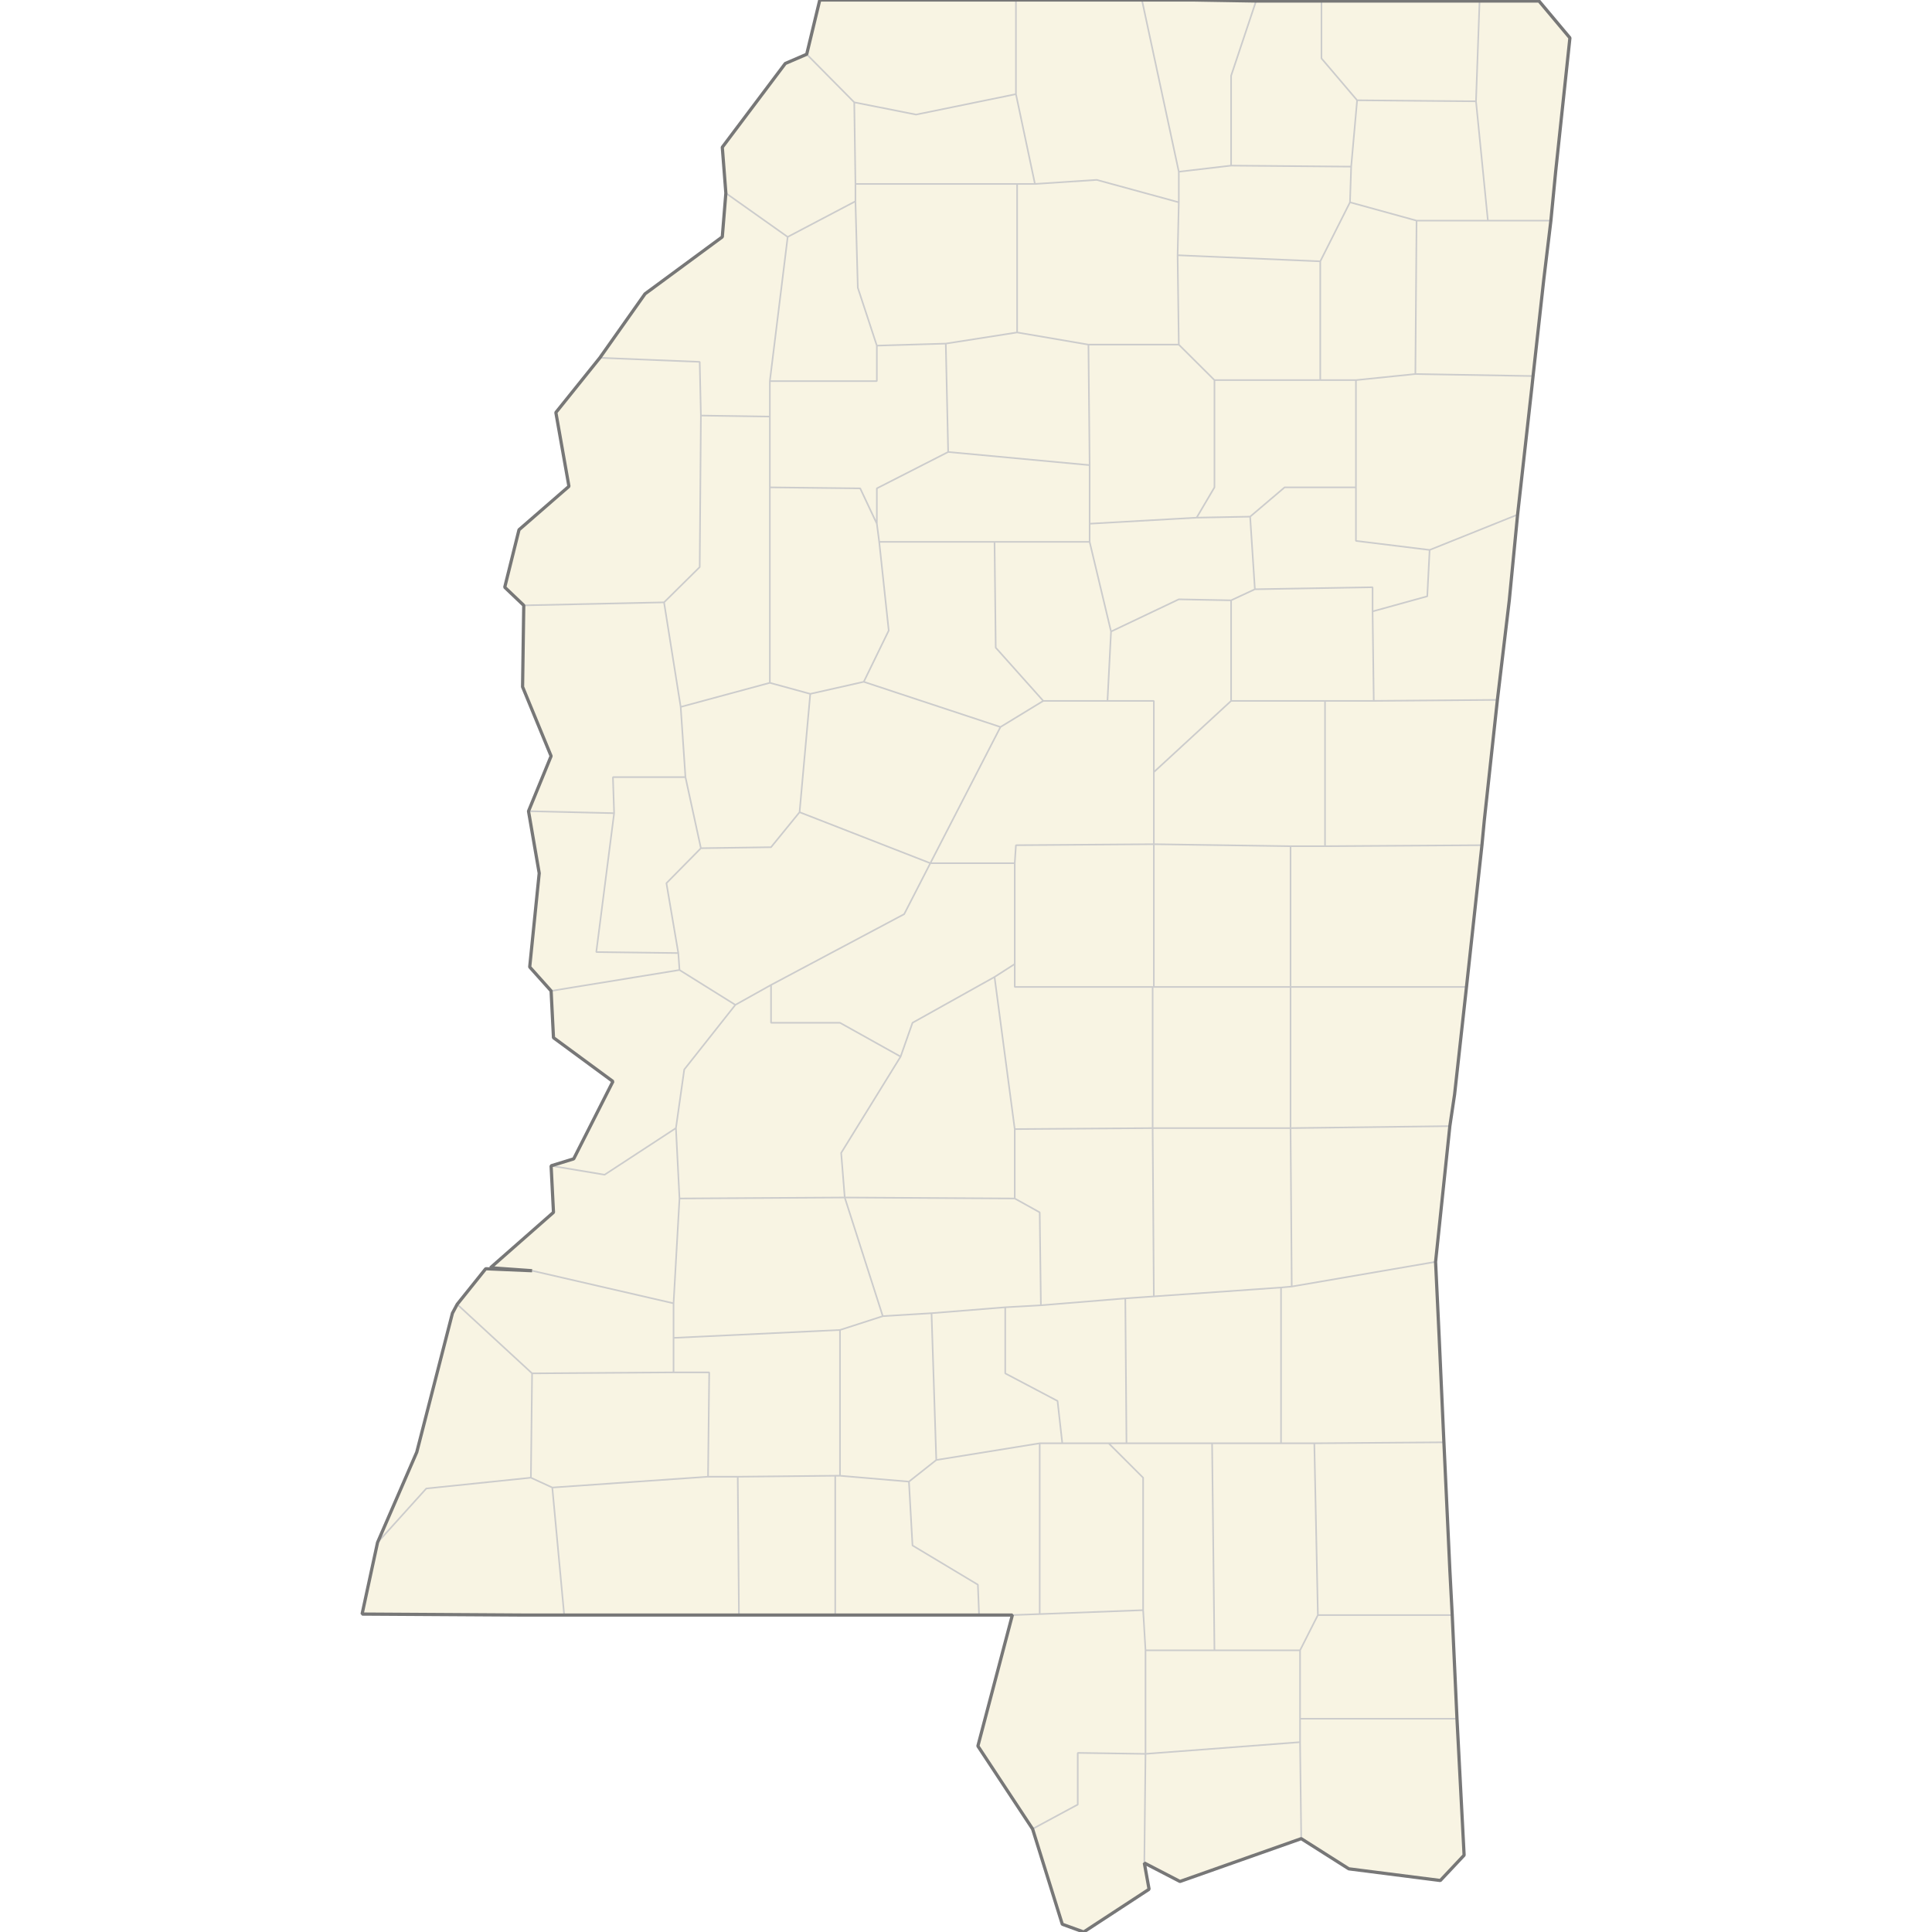 <?xml version="1.0" standalone="no"?>
<svg viewBox="0 0 1200 1200" xmlns="http://www.w3.org/2000/svg" xmlns:xlink="http://www.w3.org/1999/xlink">
<rect x="0" y="0" width="1200" height="1200" fill="#333333" stroke="none"/>
<g id="um-canvas"><rect id="um-canvas-background" x="0" y="0" width="1200" height="1200" fill="transparent"></rect><g id="um-map" transform="translate(0,0),scale(1,1)"><rect id="um-map-background" x="0" y="0" width="1200" height="1200" fill="#ffffff00" stroke="#ffffff00" stroke-width="1" stroke-opacity="1"></rect><path d="M710.759,1157.133L713.712,1173.444L673.101,1200L659.81,1195.174L641.35,1135.973L669.409,1120.847L669.409,1088.749L711.497,1089.355Z" id="28045" class="region" fill="#F8F4E3" stroke="transparent" stroke-width="0"></path><path d="M710.759,1157.133L711.497,1089.355L807.488,1082.081L808.226,1142.021L732.91,1168.612Z" id="28047" class="region" fill="#F8F4E3" stroke="transparent" stroke-width="0"></path><path d="M909.386,1152.298L894.618,1168.008L837.762,1160.759L808.226,1142.021L807.488,1082.081L807.488,1067.527L904.956,1067.527Z" id="28059" class="region" fill="#F8F4E3" stroke="transparent" stroke-width="0"></path><path d="M342.301,615.477L329.01,600.625L334.917,542.356L328.272,503.839L381.436,505.083L370.36,591.337L421.309,591.956L422.048,602.482Z" id="28055" class="region" fill="#F8F4E3" stroke="transparent" stroke-width="0"></path><path d="M356.331,719.788L380.698,671.705L343.778,644.535L342.301,615.477L422.048,602.482L456.752,624.137L425.001,664.298L419.832,700.69L375.529,729.639L342.301,724.098Z" id="28149" class="region" fill="#F8F4E3" stroke="transparent" stroke-width="0"></path><path d="M304.643,787.425L343.778,753.017L342.301,724.098L375.529,729.639L419.832,700.69L422.048,744.407L418.356,809.517L330.487,789.267Z" id="28021" class="region" fill="#F8F4E3" stroke="transparent" stroke-width="0"></path><path d="M283.968,810.13L301.69,788.039L330.487,789.267L418.356,809.517L418.356,830.975L418.356,852.413L330.487,853.025Z" id="28063" class="region" fill="#F8F4E3" stroke="transparent" stroke-width="0"></path><path d="M281.015,815.65L283.968,810.13L330.487,853.025L329.749,917.828L264.77,924.543L234.496,958.086L258.863,901.95Z" id="28001" class="region" fill="#F8F4E3" stroke="transparent" stroke-width="0"></path><path d="M224.897,1002.532L234.496,958.086L264.77,924.543L329.749,917.828L343.04,923.933L350.424,1003.141L326.057,1003.141Z" id="28157" class="region" fill="#F8F4E3" stroke="transparent" stroke-width="0"></path><path d="M350.424,1003.141L343.04,923.933L439.769,917.218L458.229,917.218L458.967,1003.141L453.798,1003.141L399.896,1003.141Z" id="28005" class="region" fill="#F8F4E3" stroke="transparent" stroke-width="0"></path><path d="M518.777,1003.141L518.777,916.607L521.73,916.607L564.557,920.27L566.772,959.914L607.384,984.277L608.122,1003.141Z" id="28147" class="region" fill="#F8F4E3" stroke="transparent" stroke-width="0"></path><path d="M498.102,1003.141L458.967,1003.141L458.229,917.218L518.777,916.607L518.777,1003.141Z" id="28113" class="region" fill="#F8F4E3" stroke="transparent" stroke-width="0"></path><path d="M607.384,1084.506L628.797,1003.141L645.78,1002.532L710.02,1000.099L711.497,1025.028L711.497,1089.355L669.409,1088.749L669.409,1120.847L641.35,1135.973Z" id="28109" class="region" fill="#F8F4E3" stroke="transparent" stroke-width="0"></path><path d="M628.797,1003.141L608.122,1003.141L607.384,984.277L566.772,959.914L564.557,920.27L581.54,906.837L645.78,896.451L645.78,1002.532Z" id="28091" class="region" fill="#F8F4E3" stroke="transparent" stroke-width="0"></path><path d="M501.056,33.707L509.178,0L631.012,0L631.012,58.476L568.988,71.167L530.591,63.553Z" id="28033" class="region" fill="#F8F4E3" stroke="transparent" stroke-width="0"></path><path d="M487.764,39.426L501.056,33.707L530.591,63.553L531.33,114.259L531.33,125.018L489.241,147.152L450.845,119.955L448.63,91.456Z" id="28143" class="region" fill="#F8F4E3" stroke="transparent" stroke-width="0"></path><path d="M450.845,119.955L489.241,147.152L478.165,236.72L478.165,258.739L435.339,258.11L434.6,224.757L372.575,222.238L400.634,182.519L448.63,147.152Z" id="28027" class="region" fill="#F8F4E3" stroke="transparent" stroke-width="0"></path><path d="M372.575,222.238L434.6,224.757L435.339,258.11L434.6,352.227L412.449,374.129L325.318,376.005L313.504,364.745L322.365,329.049L353.377,302.082L345.255,256.223Z" id="28011" class="region" fill="#F8F4E3" stroke="transparent" stroke-width="0"></path><path d="M328.272,503.839L342.301,469.615L324.58,426.604L325.318,376.005L412.449,374.129L422.786,439.08L425.74,482.689L380.698,482.689L381.436,505.083Z" id="28151" class="region" fill="#F8F4E3" stroke="transparent" stroke-width="0"></path><path d="M631.012,0L647.995,0L709.282,0L732.172,106.661L732.172,125.651L681.223,111.726L642.827,114.259L631.012,58.476Z" id="28093" class="region" fill="#F8F4E3" stroke="transparent" stroke-width="0"></path><path d="M709.282,0L741.771,0L780.168,0.636L764.661,47.048L764.661,102.861L732.172,106.661Z" id="28009" class="region" fill="#F8F4E3" stroke="transparent" stroke-width="0"></path><path d="M780.168,0.636L820.779,0.636L820.779,36.249L842.931,62.284L839.239,103.494L764.661,102.861L764.661,47.048Z" id="28139" class="region" fill="#F8F4E3" stroke="transparent" stroke-width="0"></path><path d="M820.779,0.636L828.163,0.636L913.816,0.636L918.985,0.636L916.77,62.919L842.931,62.284L820.779,36.249Z" id="28003" class="region" fill="#F8F4E3" stroke="transparent" stroke-width="0"></path><path d="M918.985,0.636L955.905,0.636L975.103,23.537L966.242,106.661L963.289,137.037L924.154,137.037L916.77,62.919Z" id="28141" class="region" fill="#F8F4E3" stroke="transparent" stroke-width="0"></path><path d="M963.289,137.037L958.858,173.683L952.213,233.572L879.112,232.313L879.85,137.037L924.154,137.037Z" id="28057" class="region" fill="#F8F4E3" stroke="transparent" stroke-width="0"></path><path d="M952.213,233.572L951.474,240.496L942.614,319.646L887.973,341.581L842.192,335.943L842.192,302.71L842.192,236.09L879.112,232.313Z" id="28095" class="region" fill="#F8F4E3" stroke="transparent" stroke-width="0"></path><path d="M942.614,319.646L937.445,372.878L930.061,434.714L853.268,435.338L852.53,379.757L886.496,370.376L887.973,341.581Z" id="28087" class="region" fill="#F8F4E3" stroke="transparent" stroke-width="0"></path><path d="M930.061,434.714L921.939,509.435L920.462,524.97L822.994,525.591L822.994,435.338L853.268,435.338Z" id="28103" class="region" fill="#F8F4E3" stroke="transparent" stroke-width="0"></path><path d="M920.462,524.97L910.863,613.003L801.581,613.003L801.581,525.591L822.994,525.591Z" id="28069" class="region" fill="#F8F4E3" stroke="transparent" stroke-width="0"></path><path d="M910.863,613.003L903.479,679.726L900.525,699.458L801.581,700.69L801.581,613.003Z" id="28075" class="region" fill="#F8F4E3" stroke="transparent" stroke-width="0"></path><path d="M900.525,699.458L891.665,783.741L802.319,799.087L801.581,700.69Z" id="28023" class="region" fill="#F8F4E3" stroke="transparent" stroke-width="0"></path><path d="M891.665,783.741L893.88,830.362L896.833,895.84L816.349,896.451L795.674,896.451L795.674,799.701L802.319,799.087Z" id="28153" class="region" fill="#F8F4E3" stroke="transparent" stroke-width="0"></path><path d="M896.833,895.84L900.525,975.144L902.002,1003.141L818.564,1003.141L816.349,896.451Z" id="28041" class="region" fill="#F8F4E3" stroke="transparent" stroke-width="0"></path><path d="M902.002,1003.141L904.956,1067.527L807.488,1067.527L807.488,1025.028L818.564,1003.141Z" id="28039" class="region" fill="#F8F4E3" stroke="transparent" stroke-width="0"></path><path d="M329.749,917.828L330.487,853.025L418.356,852.413L440.507,852.413L439.769,917.218L343.04,923.933Z" id="28037" class="region" fill="#F8F4E3" stroke="transparent" stroke-width="0"></path><path d="M842.931,62.284L916.77,62.919L924.154,137.037L879.85,137.037L838.5,125.651L839.239,103.494Z" id="28117" class="region" fill="#F8F4E3" stroke="transparent" stroke-width="0"></path><path d="M458.229,917.218L439.769,917.218L440.507,852.413L418.356,852.413L418.356,830.975L521.73,826.072L521.73,916.607L518.777,916.607Z" id="28085" class="region" fill="#F8F4E3" stroke="transparent" stroke-width="0"></path><path d="M687.869,435.338L716.666,435.338L716.666,479.577L716.666,524.348L631.012,524.97L630.274,536.148L577.848,536.148L621.413,451.549L647.995,435.338Z" id="28007" class="region" fill="#F8F4E3" stroke="transparent" stroke-width="0"></path><path d="M716.666,479.577L716.666,435.338L687.869,435.338L690.084,392.26L732.172,372.253L764.661,372.878L764.661,435.338Z" id="28019" class="region" fill="#F8F4E3" stroke="transparent" stroke-width="0"></path><path d="M716.666,524.348L716.666,479.577L764.661,435.338L822.994,435.338L822.994,525.591L801.581,525.591Z" id="28159" class="region" fill="#F8F4E3" stroke="transparent" stroke-width="0"></path><path d="M630.274,536.148L631.012,524.97L716.666,524.348L716.666,613.003L715.927,613.003L630.274,613.003L630.274,598.767Z" id="28079" class="region" fill="#F8F4E3" stroke="transparent" stroke-width="0"></path><path d="M577.848,536.148L630.274,536.148L630.274,598.767L617.721,606.814L566.772,635.266L559.388,656.272L521.73,635.266L478.904,635.266L478.904,611.765L561.604,567.79Z" id="28089" class="region" fill="#F8F4E3" stroke="transparent" stroke-width="0"></path><path d="M621.413,451.549L577.848,536.148L496.625,504.461L503.271,430.972L536.498,423.484Z" id="28051" class="region" fill="#F8F4E3" stroke="transparent" stroke-width="0"></path><path d="M647.995,435.338L621.413,451.549L536.498,423.484L552.005,391.635L546.097,336.569L617.721,336.569L618.46,402.257Z" id="28015" class="region" fill="#F8F4E3" stroke="transparent" stroke-width="0"></path><path d="M687.869,435.338L647.995,435.338L618.46,402.257L617.721,336.569L676.793,336.569L690.084,392.26Z" id="28097" class="region" fill="#F8F4E3" stroke="transparent" stroke-width="0"></path><path d="M732.172,106.661L764.661,102.861L839.239,103.494L838.5,125.651L820.041,162.317L731.434,158.527L732.172,125.651Z" id="28145" class="region" fill="#F8F4E3" stroke="transparent" stroke-width="0"></path><path d="M412.449,374.129L434.6,352.227L435.339,258.11L478.165,258.739L478.165,302.71L478.165,424.108L422.786,439.08Z" id="28133" class="region" fill="#F8F4E3" stroke="transparent" stroke-width="0"></path><path d="M546.097,336.569L552.005,391.635L536.498,423.484L503.271,430.972L478.165,424.108L478.165,302.71L534.283,303.337L544.621,325.289Z" id="28083" class="region" fill="#F8F4E3" stroke="transparent" stroke-width="0"></path><path d="M617.721,336.569L546.097,336.569L544.621,325.289L544.621,303.337L588.924,280.735L676.793,288.9L676.793,325.289L676.793,336.569Z" id="28043" class="region" fill="#F8F4E3" stroke="transparent" stroke-width="0"></path><path d="M820.041,236.09L842.192,236.09L842.192,302.71L797.889,302.71L776.476,320.9L743.248,321.527L754.324,302.71L754.324,236.09Z" id="28017" class="region" fill="#F8F4E3" stroke="transparent" stroke-width="0"></path><path d="M842.192,236.09L820.041,236.09L820.041,162.317L838.5,125.651L879.85,137.037L879.112,232.313Z" id="28081" class="region" fill="#F8F4E3" stroke="transparent" stroke-width="0"></path><path d="M776.476,320.9L797.889,302.71L842.192,302.71L842.192,335.943L887.973,341.581L886.496,370.376L852.53,379.757L852.53,364.745L779.429,365.997Z" id="28025" class="region" fill="#F8F4E3" stroke="transparent" stroke-width="0"></path><path d="M743.248,321.527L776.476,320.9L779.429,365.997L764.661,372.878L732.172,372.253L690.084,392.26L676.793,336.569L676.793,325.289Z" id="28155" class="region" fill="#F8F4E3" stroke="transparent" stroke-width="0"></path><path d="M754.324,236.09L754.324,302.71L743.248,321.527L676.793,325.289L676.793,288.9L676.054,214.048L732.172,214.048Z" id="28013" class="region" fill="#F8F4E3" stroke="transparent" stroke-width="0"></path><path d="M820.041,236.09L754.324,236.09L732.172,214.048L731.434,158.527L820.041,162.317Z" id="28115" class="region" fill="#F8F4E3" stroke="transparent" stroke-width="0"></path><path d="M764.661,435.338L764.661,372.878L779.429,365.997L852.53,364.745L852.53,379.757L853.268,435.338L822.994,435.338Z" id="28105" class="region" fill="#F8F4E3" stroke="transparent" stroke-width="0"></path><path d="M801.581,700.69L802.319,799.087L795.674,799.701L716.666,805.223L715.927,700.69Z" id="28061" class="region" fill="#F8F4E3" stroke="transparent" stroke-width="0"></path><path d="M478.165,258.739L478.165,236.72L544.621,236.72L544.621,214.678L587.447,213.418L588.924,280.735L544.621,303.337L544.621,325.289L534.283,303.337L478.165,302.71Z" id="28135" class="region" fill="#F8F4E3" stroke="transparent" stroke-width="0"></path><path d="M478.165,236.72L489.241,147.152L531.33,125.018L532.806,178.733L544.621,214.678L544.621,236.72Z" id="28119" class="region" fill="#F8F4E3" stroke="transparent" stroke-width="0"></path><path d="M524.684,743.792L548.313,817.49L521.73,826.072L418.356,830.975L418.356,809.517L422.048,744.407Z" id="28029" class="region" fill="#F8F4E3" stroke="transparent" stroke-width="0"></path><path d="M548.313,817.49L524.684,743.792L630.274,744.407L645.78,753.017L646.519,810.744L624.367,811.97L578.587,815.65Z" id="28127" class="region" fill="#F8F4E3" stroke="transparent" stroke-width="0"></path><path d="M521.73,826.072L548.313,817.49L578.587,815.65L581.54,906.837L564.557,920.27L521.73,916.607Z" id="28077" class="region" fill="#F8F4E3" stroke="transparent" stroke-width="0"></path><path d="M524.684,743.792L422.048,744.407L419.832,700.69L425.001,664.298L456.752,624.137L478.904,611.765L478.904,635.266L521.73,635.266L559.388,656.272L522.469,716.093Z" id="28049" class="region" fill="#F8F4E3" stroke="transparent" stroke-width="0"></path><path d="M698.944,806.45L699.683,896.451L688.607,896.451L659.81,896.451L656.856,870.161L624.367,853.025L624.367,811.97L646.519,810.744Z" id="28031" class="region" fill="#F8F4E3" stroke="transparent" stroke-width="0"></path><path d="M699.683,896.451L698.944,806.45L716.666,805.223L795.674,799.701L795.674,896.451L752.847,896.451Z" id="28067" class="region" fill="#F8F4E3" stroke="transparent" stroke-width="0"></path><path d="M688.607,896.451L699.683,896.451L752.847,896.451L754.324,1025.028L711.497,1025.028L710.02,1000.099L710.02,917.828Z" id="28035" class="region" fill="#F8F4E3" stroke="transparent" stroke-width="0"></path><path d="M659.81,896.451L688.607,896.451L710.02,917.828L710.02,1000.099L645.78,1002.532L645.78,896.451Z" id="28073" class="region" fill="#F8F4E3" stroke="transparent" stroke-width="0"></path><path d="M624.367,811.97L624.367,853.025L656.856,870.161L659.81,896.451L645.78,896.451L581.54,906.837L578.587,815.65Z" id="28065" class="region" fill="#F8F4E3" stroke="transparent" stroke-width="0"></path><path d="M698.944,806.45L646.519,810.744L645.78,753.017L630.274,744.407L630.274,701.307L715.927,700.69L716.666,805.223Z" id="28129" class="region" fill="#F8F4E3" stroke="transparent" stroke-width="0"></path><path d="M530.591,63.553L568.988,71.167L631.012,58.476L642.827,114.259L631.751,114.259L531.33,114.259Z" id="28137" class="region" fill="#F8F4E3" stroke="transparent" stroke-width="0"></path><path d="M754.324,1025.028L752.847,896.451L795.674,896.451L816.349,896.451L818.564,1003.141L807.488,1025.028Z" id="28111" class="region" fill="#F8F4E3" stroke="transparent" stroke-width="0"></path><path d="M711.497,1025.028L754.324,1025.028L807.488,1025.028L807.488,1067.527L807.488,1082.081L711.497,1089.355Z" id="28131" class="region" fill="#F8F4E3" stroke="transparent" stroke-width="0"></path><path d="M676.793,288.9L588.924,280.735L587.447,213.418L631.751,206.485L676.054,214.048Z" id="28161" class="region" fill="#F8F4E3" stroke="transparent" stroke-width="0"></path><path d="M524.684,743.792L522.469,716.093L559.388,656.272L566.772,635.266L617.721,606.814L630.274,701.307L630.274,744.407Z" id="28121" class="region" fill="#F8F4E3" stroke="transparent" stroke-width="0"></path><path d="M478.904,611.765L456.752,624.137L422.048,602.482L421.309,591.956L413.925,548.562L435.339,526.833L478.904,526.212L496.625,504.461L577.848,536.148L561.604,567.79Z" id="28163" class="region" fill="#F8F4E3" stroke="transparent" stroke-width="0"></path><path d="M503.271,430.972L496.625,504.461L478.904,526.212L435.339,526.833L425.74,482.689L422.786,439.08L478.165,424.108Z" id="28053" class="region" fill="#F8F4E3" stroke="transparent" stroke-width="0"></path><path d="M425.74,482.689L435.339,526.833L413.925,548.562L421.309,591.956L370.36,591.337L381.436,505.083L380.698,482.689Z" id="28125" class="region" fill="#F8F4E3" stroke="transparent" stroke-width="0"></path><path d="M801.581,700.69L715.927,700.69L715.927,613.003L716.666,613.003L801.581,613.003Z" id="28101" class="region" fill="#F8F4E3" stroke="transparent" stroke-width="0"></path><path d="M801.581,525.591L801.581,613.003L716.666,613.003L716.666,524.348Z" id="28099" class="region" fill="#F8F4E3" stroke="transparent" stroke-width="0"></path><path d="M732.172,125.651L731.434,158.527L732.172,214.048L676.054,214.048L631.751,206.485L631.751,114.259L642.827,114.259L681.223,111.726Z" id="28071" class="region" fill="#F8F4E3" stroke="transparent" stroke-width="0"></path><path d="M631.751,114.259L631.751,206.485L587.447,213.418L544.621,214.678L532.806,178.733L531.33,125.018L531.33,114.259Z" id="28107" class="region" fill="#F8F4E3" stroke="transparent" stroke-width="0"></path><path d="M630.274,598.767L630.274,613.003L715.927,613.003L715.927,700.69L630.274,701.307L617.721,606.814Z" id="28123" class="region" fill="#F8F4E3" stroke="transparent" stroke-width="0"></path><path d="M641.35,1135.973L669.409,1120.847L669.409,1088.749L711.497,1089.355L710.759,1157.133M628.797,1003.141L645.78,1002.532L710.02,1000.099L711.497,1025.028L711.497,1089.355L807.488,1082.081L808.226,1142.021M807.488,1082.081L807.488,1067.527L904.956,1067.527M328.272,503.839L381.436,505.083L370.36,591.337L421.309,591.956L422.048,602.482L342.301,615.477M422.048,602.482L456.752,624.137L425.001,664.298L419.832,700.69L375.529,729.639L342.301,724.098M419.832,700.69L422.048,744.407L418.356,809.517L330.487,789.267M418.356,809.517L418.356,830.975L418.356,852.413L330.487,853.025L283.968,810.13M330.487,853.025L329.749,917.828L264.77,924.543L234.496,958.086M329.749,917.828L343.04,923.933L350.424,1003.141M343.04,923.933L439.769,917.218L458.229,917.218L458.967,1003.141M518.777,1003.141L518.777,916.607L521.73,916.607L564.557,920.27L566.772,959.914L607.384,984.277L608.122,1003.141M458.229,917.218L518.777,916.607M564.557,920.27L581.54,906.837L645.78,896.451L645.78,1002.532M631.012,0L631.012,58.476L568.988,71.167L530.591,63.553L501.056,33.707M530.591,63.553L531.33,114.259L531.33,125.018L489.241,147.152L450.845,119.955M489.241,147.152L478.165,236.72L478.165,258.739L435.339,258.11L434.6,224.757L372.575,222.238M435.339,258.11L434.6,352.227L412.449,374.129L325.318,376.005M412.449,374.129L422.786,439.08L425.74,482.689L380.698,482.689L381.436,505.083M709.282,0L732.172,106.661L732.172,125.651L681.223,111.726L642.827,114.259L631.012,58.476M780.168,0.636L764.661,47.048L764.661,102.861L732.172,106.661M820.779,0.636L820.779,36.249L842.931,62.284L839.239,103.494L764.661,102.861M918.985,0.636L916.77,62.919L842.931,62.284M963.289,137.037L924.154,137.037L916.77,62.919M952.213,233.572L879.112,232.313L879.85,137.037L924.154,137.037M942.614,319.646L887.973,341.581L842.192,335.943L842.192,302.71L842.192,236.09L879.112,232.313M930.061,434.714L853.268,435.338L852.53,379.757L886.496,370.376L887.973,341.581M920.462,524.97L822.994,525.591L822.994,435.338L853.268,435.338M910.863,613.003L801.581,613.003L801.581,525.591L822.994,525.591M716.666,613.003L801.581,613.003M795.674,799.701L716.666,805.223L715.927,700.69L801.581,700.69M896.833,895.84L816.349,896.451L795.674,896.451L795.674,799.701L802.319,799.087M902.002,1003.141L818.564,1003.141L816.349,896.451M807.488,1067.527L807.488,1025.028L818.564,1003.141M418.356,852.413L440.507,852.413L439.769,917.218M879.85,137.037L838.5,125.651L839.239,103.494M418.356,830.975L521.73,826.072L521.73,916.607M687.869,435.338L716.666,435.338L716.666,479.577L716.666,524.348L631.012,524.97L630.274,536.148L577.848,536.148L621.413,451.549L647.995,435.338L687.869,435.338L690.084,392.26L732.172,372.253L764.661,372.878L764.661,435.338L716.666,479.577M764.661,435.338L822.994,435.338M801.581,525.591L716.666,524.348L716.666,613.003L715.927,613.003L630.274,613.003L630.274,598.767L630.274,536.148M630.274,598.767L617.721,606.814L566.772,635.266L559.388,656.272L521.73,635.266L478.904,635.266L478.904,611.765L561.604,567.79L577.848,536.148L496.625,504.461L503.271,430.972L536.498,423.484L621.413,451.549M536.498,423.484L552.005,391.635L546.097,336.569L617.721,336.569L618.46,402.257L647.995,435.338M617.721,336.569L676.793,336.569L690.084,392.26M838.5,125.651L820.041,162.317L731.434,158.527L732.172,125.651M478.165,258.739L478.165,302.71L478.165,424.108L422.786,439.08M503.271,430.972L478.165,424.108M478.165,302.71L534.283,303.337L544.621,325.289L546.097,336.569M544.621,325.289L544.621,303.337L588.924,280.735L676.793,288.9L676.793,325.289L676.793,336.569M842.192,302.71L797.889,302.71L776.476,320.9L743.248,321.527L754.324,302.71L754.324,236.09L820.041,236.09L842.192,236.09M820.041,236.09L820.041,162.317M852.53,379.757L852.53,364.745L779.429,365.997L776.476,320.9M779.429,365.997L764.661,372.878M676.793,325.289L743.248,321.527M676.793,288.9L676.054,214.048L732.172,214.048L754.324,236.09M732.172,214.048L731.434,158.527M478.165,236.72L544.621,236.72L544.621,214.678L587.447,213.418L588.924,280.735M531.33,125.018L532.806,178.733L544.621,214.678M422.048,744.407L524.684,743.792L548.313,817.49L521.73,826.072M559.388,656.272L522.469,716.093L524.684,743.792L630.274,744.407L645.78,753.017L646.519,810.744L624.367,811.97L578.587,815.65L548.313,817.49M578.587,815.65L581.54,906.837M456.752,624.137L478.904,611.765M646.519,810.744L698.944,806.45L699.683,896.451L688.607,896.451L659.81,896.451L656.856,870.161L624.367,853.025L624.367,811.97M698.944,806.45L716.666,805.223M795.674,896.451L752.847,896.451L699.683,896.451M752.847,896.451L754.324,1025.028L711.497,1025.028M710.02,1000.099L710.02,917.828L688.607,896.451M645.78,896.451L659.81,896.451M642.827,114.259L631.751,114.259L531.33,114.259M807.488,1025.028L754.324,1025.028M587.447,213.418L631.751,206.485L676.054,214.048M617.721,606.814L630.274,701.307M421.309,591.956L413.925,548.562L435.339,526.833L478.904,526.212L496.625,504.461M435.339,526.833L425.74,482.689M630.274,744.407L630.274,701.307L715.927,700.69L715.927,613.003M631.751,206.485L631.751,114.259M900.525,699.458L801.581,700.69L801.581,613.003M891.665,783.741L802.319,799.087L801.581,700.69" class="region-boundary" pointer-events="none" fill="transparent" stroke="#CCCCCC" stroke-width="1" stroke-opacity="1" stroke-linejoin="bevel"></path><path d="M607.384,1084.506L628.797,1003.141L608.122,1003.141L518.777,1003.141L498.102,1003.141L458.967,1003.141L453.798,1003.141L399.896,1003.141L350.424,1003.141L326.057,1003.141L224.897,1002.532L234.496,958.086L258.863,901.95L281.015,815.65L283.968,810.13L301.69,788.039L330.487,789.267L304.643,787.425L343.778,753.017L342.301,724.098L356.331,719.788L380.698,671.705L343.778,644.535L342.301,615.477L329.01,600.625L334.917,542.356L328.272,503.839L342.301,469.615L324.58,426.604L325.318,376.005L313.504,364.745L322.365,329.049L353.377,302.082L345.255,256.223L372.575,222.238L400.634,182.519L448.63,147.152L450.845,119.955L448.63,91.456L487.764,39.426L501.056,33.707L509.178,0L631.012,0L647.995,0L709.282,0L741.771,0L780.168,0.636L820.779,0.636L828.163,0.636L913.816,0.636L918.985,0.636L955.905,0.636L975.103,23.537L966.242,106.661L963.289,137.037L958.858,173.683L952.213,233.572L951.474,240.496L942.614,319.646L937.445,372.878L930.061,434.714L921.939,509.435L920.462,524.97L910.863,613.003L903.479,679.726L900.525,699.458L891.665,783.741L893.88,830.362L896.833,895.84L900.525,975.144L902.002,1003.141L904.956,1067.527L909.386,1152.298L894.618,1168.008L837.762,1160.759L808.226,1142.021L732.91,1168.612L710.759,1157.133L713.712,1173.444L673.101,1200L659.81,1195.174L641.35,1135.973Z" class="boundary" pointer-events="none" fill="transparent" stroke="#777777" stroke-width="2" stroke-opacity="1" stroke-linejoin="bevel"></path><g id="um-map-labels"></g><g id="um-map-locations"></g></g><g id="um-user-layers"></g></g><defs></defs>
</svg>